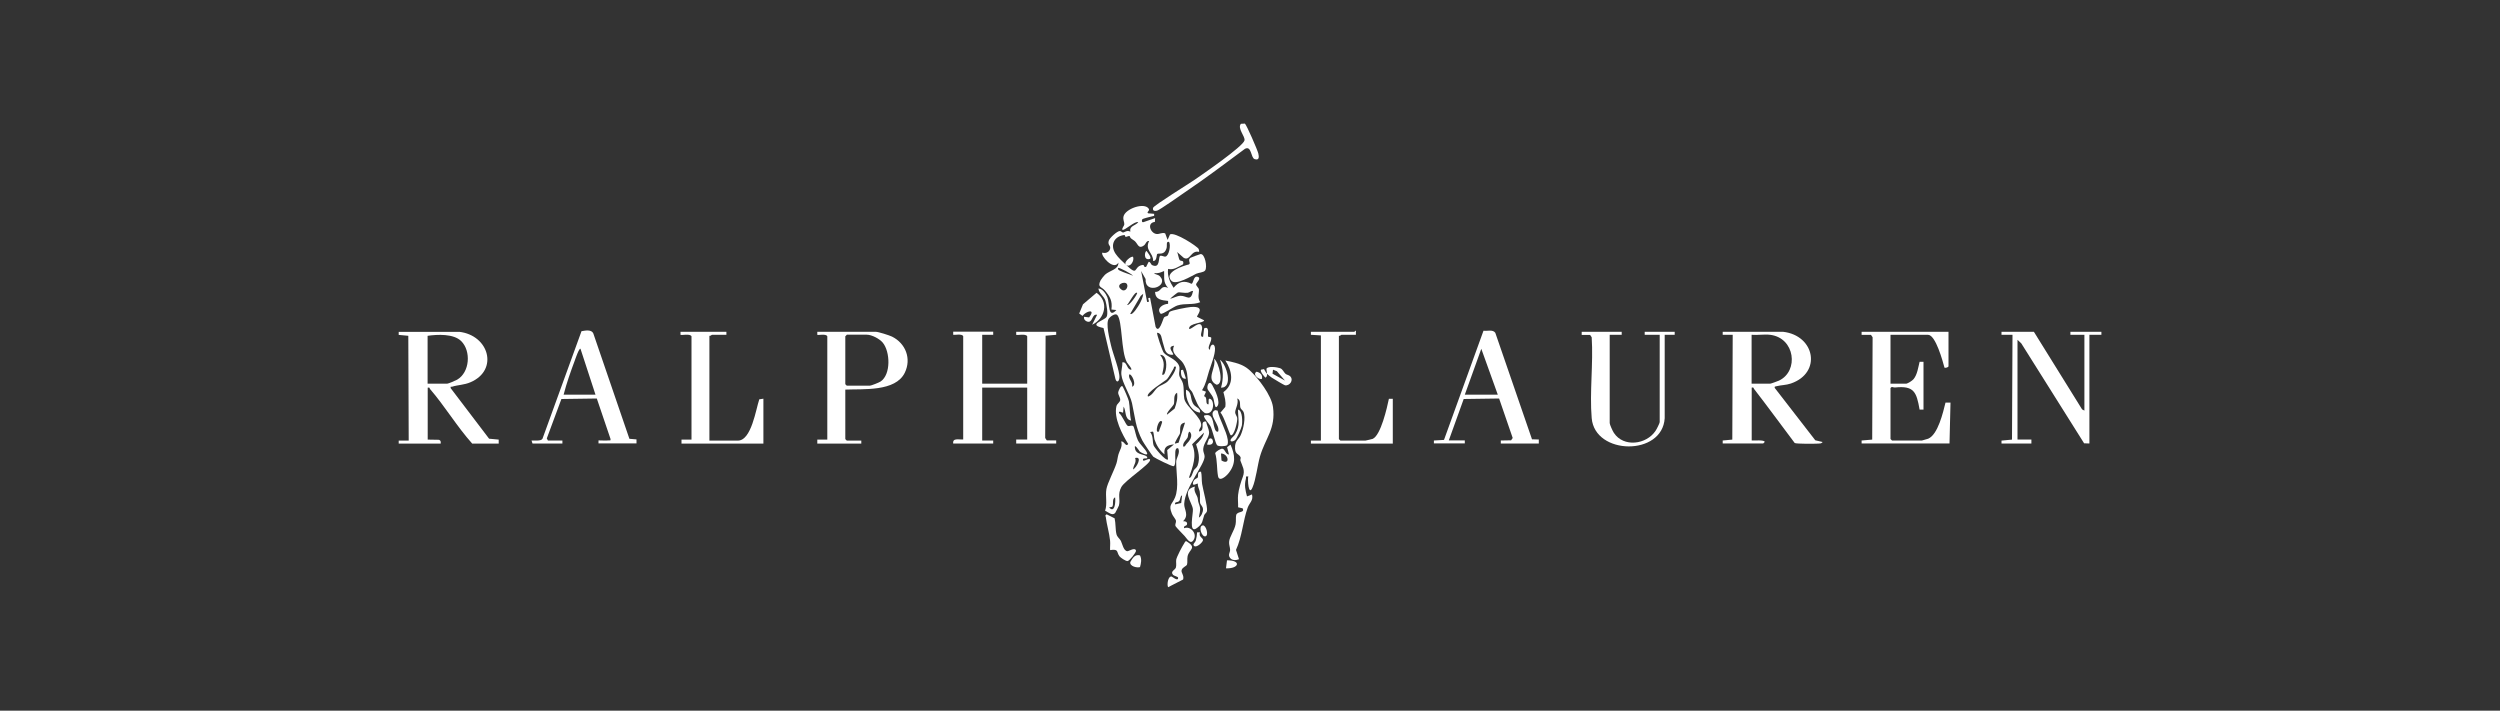 <?xml version="1.0" encoding="UTF-8"?>
<svg xmlns="http://www.w3.org/2000/svg" id="Layer_1" data-name="Layer 1" viewBox="0 0 250 71.07">
  <rect x="0" y="0" width="250" height="71.07" fill="#333333" stroke="none"/>
  <defs>
    <style> .cls-1 { fill: #fff; } </style>
  </defs>
  <g id="Bf1XCq">
    <g>
      <path class="cls-1" d="M115.41,21.41c.03.24,0,.16-.14.21-.17.06-1.02.21-1.06.34-.04.11-.04.31.15.25l1.15-.4-.02.38c-.86.1-.43,1.16.18,1.21.28.03.56-.19.85-.06l.24.65.24-.55c.49-.27,2.72,1.19,2.86,1.45.05.1.06.19.05.3-.83-.21-.89.96-1.54.59l-.66-.58c.09.17.17.7.25.8.12.16.47-.04.35.43-.46.23-.95.61-1.5.46-.1.69.18,1.33.55,1.89.5-.63,1.07-.76,1.79-.4.22-.06.17-.82.61-.7s-.15.61-.15.75c0,.18.25.32.28.51.04.36-.18.81.13,1.28-.71.3-1.53.08-2.29.33-.35.11-1.43.89-1.66.83-.47-.52.19-.97.74-1v-.29c-.64-.07-1.28-.11-1.3-.9.67.02.51-.74,1.3-.4-.52-.58-.36-1-.4-1.69-.35.15-.6.27-1,.2.13.2.39.11.6.35.91,1-1.55,1.84-1.45.25l-.45-.8.6,3.09c.46.08-.16-.48.3-.4l.55,2.89c.35.76.74-.8.84-.93.11-.14.29-.1.38-.19.08-.08.08-.27.18-.37.15-.16,1.77-.46,2.11-.49,1.62-.13.55.87.64.98l.7.35c0,.3-1.55.25-1.5.85.18.17,1.16-1.03,1.3-.14.05.3-.33.99.1.94l.1-.84c.61-.31.31.74.41.83l.29.06c.13.42-.51,1.06-.11,1.25-.02-.57.47-.75.5-.14s-.41,1.69-.6,2.28c-.21.67-.3,1.28-.7,1.9l.4.15-.2.45c.34.05.17.61.3.75.32.31.03-.51.25-.5.54.04.53,1.68-.46,1.44-.7-.48-.91-1.33-1.24-2.04-.15-.31-.36-.29-.43-.87-.1-.81-.04-1.32-.51-2.09-.31-.5-1.3-.92-.9-1.74-.82.09.03.78-.1.9-.41.05-.7-.15-.83-.53-.09-.27-.11-.44-.22-.77s-.09-.87-.55-.9c-.07.08.52,1.81.66,1.99.31.41,1.22.61,1.52,1.28.15.33-.02.64.03.96.04.29.3.54.37.83.13.47.05,1.11.14,1.55.18.83,1.82,1.88,1.68,2.71-.03.19-.25.33-.2.56.72-.14-.03-1.07.7-1,.06.34.27.72.3,1.06.04.52-.55,1.07-.59,1.69-.02.28.13.49.14.72.05.81-1.97,3.1-2.04,4.77-.02.56.52,1.1-.11,1.73.17,0,.4.02.4.25,0,.29-.38.13-.3.45.62-.26,1.31.51.98,1.12s-.67-.06-.92-.33c-.15-.17-.85-.87-.91-.99-.09-.17.06-.35.04-.53s-.31-.47-.4-.7c-.39-.95,0-.91.3-1.64.42-1.02.11-2.5.12-3.58,0-.38.44-.89.2-1.34-.24-.07-.27.18-.29.36-.04.32.1,1.35-.17,1.43-.14.04-1.85-.8-2.03-.95-.12-.11-.98-1.4-1.09-1.61-.7-1.34-.73-2.34-1.04-3.75-.21-.91-.97-2.01-1.06-2.83-.05-.44.12-.8.09-1.24.43-.12.44.56.75.7.49.21-.27-.66-.29-.71-.6-1.09-.44-4.15-.96-4.73-.2-.22-.71.16-.85.36-.33.48.08,2.06.22,2.67.18.82.91,2.6.84,3.26-.04.39-.28.51-.4.09l-1.19-5.08c-1.64-.34.01-.71.3-1.1.19-.26,0-1.28-.1-1.61-.16-.51-.65-.74-.71-1.24.4,0,.75.52.89.86.26.62.04,2.22.91,1.29l-.5-.05c.12-.84-.13-1.29-.65-1.9-.35-.41-.78-.3-.43-1.02.04-.09.36-.49.44-.56.47-.44,1.36-.5,1.34-1.21-.49.86-1.83-.76-1.6-1,.39.14.82-.14.78-.53-.02-.2-.26-.27-.14-.67.08-.26.84-.97,1.11-.96.11,0,.21.14.31.15.13,0,.43-.28.73-.08-.1-.61.49-.58.8-.95-.34-.17-1.42.92-1.6.75-.02-.22.18-.34.2-.55.01-.24-.15-.44-.08-.77.16-.77,2.1-1.46,2.53-.77.13.21-.28.33-.06.45l.6.05ZM112.61,26.49c-.33-.26.56-.95.7-.8.15.4-.31,1.11-.7.8,1.26,1.19.7.22,1.57.02.36-.09.09.25.43.18l.25-.5c.2-.04.2.26.37.33.82.36.58-.78.78-.93.11-.08.4.1.53.07.36-.06.57-1.17.36-1.47-.32-.08-.17.36-.24.61-.22.78-.77.47-.94.6-.07.06-.03.76-.41.69.03-.81-.86-1.05-.4-1.99-.29-.04-.33.31-.51.44-.53.4-.6-.11-.89-.4-.11-.11-.27-.18-.41-.3-.19-.16.04-.36-.54-.14l-.1-.2c-1.04.1-1.49,1-.9,1.88.26.39.73.81,1.04,1.1ZM113.31,27.59c-.11-.2-1.42-.87-1.5-.8-.04.21.1.23.24.3.38.19.86.31,1.26.49ZM112.69,28.4c-.22-.34-1.24.08-.52.58.37.25.7-.29.52-.58ZM119.3,29.09c-.22,0-.33.16-.55.19-.27.04-.85-.08-.95-.04-.08.03-.69.52-.79.64.35-.07.68-.3,1.06-.3.61-.01,1,.65,1.24-.49ZM113.71,29.29c-.21-.21-.85,1.1-1,1.2.18.17,1.08-1.11,1-1.2ZM114.31,29.39l-.24.2-1.05,1.79c.23.21.85-.83.94-1,.16-.29.33-.66.36-.99ZM116.21,37.47c.22.04.24-.1.3-.25.19-.48.23-1.75-.5-1.74.53.69.37,1.22.2,1.99ZM117.6,36.67c-.27-.06-.17.07-.25.2-.17.28-.45.83-.65,1.05-.15.16-2.21,1.4-1.9,1.74.46-.15.64-.64.95-.9s.75-.34,1.05-.65.79-1.02.8-1.45ZM113.21,38.67c.54-.15-.1-1.43-.3-1.2-.08.48.41.71.3,1.2ZM116.71,41.46l.75-.6c.2-.54.32-1.01.25-1.59-.41.22-.23.8-.32,1.13-.05.18-.82.91-.68,1.07ZM116.21,42.16c-.32-.32-.63.78-.5,1,.26.05.18-.05.24-.2.05-.11.3-.76.26-.8ZM118.5,42.26c-.69.11-.4.73-.52,1.13-.02.07-.57.9-.48.97l.36-.09.64-2ZM115.3,43.16l-.29.04c.34.4.22.94.35,1.34.08.23,1.24,1.63,1.44,1.4l-.08-.93.68-.57c-.71.07-1.04.26-.95,1-.49-.4-.8-.9-1-1.49-.05-.16-.07-.74-.16-.79ZM118.31,44.65c.22.05.22-.13.32-.23.32-.33.73-.83.33-1.26-.21.14-.11.4-.2.59-.13.26-.51.51-.44.9ZM120.4,43.26l-1.19,1.17c.51,1.15.07,2.22-.31,3.32.2.2.41-.6.46-.69.1-.18.31-.27.4-.5.27-.77.08-1.4-.15-2.13.31-.27.72-.73.79-1.16ZM117.51,50.44l.61-.14.09-.76c-.2.05-.15.39-.29.56-.17.19-.47.03-.41.34Z"></path>
      <path class="cls-1" d="M45.91,33.18c3,.34,3.97,3.82,1.15,5.04-.64.28-1.25.26-1.85.45-.11.03-.18-.07-.14.15l3.84,5.05.96.09v.4h-2.65c-1.53-1.71-2.72-3.72-4.22-5.46-.06-.07,0-.19-.23-.13v5.19l1.13.02c.19.07.18.2.17.38h-4.2v-.3s1,0,1,0l-.04-10.48-.96-.09v-.3h6.05ZM42.76,33.58v4.79h1.95c.12,0,.85-.31,1-.4,1.27-.73,1.42-2.86.41-3.86-.76-.75-2.37-.67-3.36-.53Z"></path>
      <path class="cls-1" d="M178.31,33.18c3.18.36,3.9,4.1.78,5.17-.49.17-.97.15-1.43.27-.12.03-.25.02-.18.18l4.05,5.23.73.17c-.12.18-.27.14-.44.16-.34.02-2.18.04-2.35-.06-1.36-1.8-2.69-3.63-4.07-5.41-.06-.08,0-.18-.23-.13v5.29c.23.02,1.3-.09,1.3.15l-.15.15h-4.05v-.3s.96-.09.96-.09l.04-10.48h-1s0-.3,0-.3h6.05ZM177.01,33.48c-.58-.07-1.26.05-1.85,0v4.89h1.85c.08,0,.76-.25.89-.31,2.01-.95,1.61-4.28-.89-4.58Z"></path>
      <path class="cls-1" d="M99.32,33.18v.3s-1.1,0-1.1,0v4.89h4.5v-4.74c-.14-.3-1.03-.07-1.1-.15v-.3h4v.3s-1.06.09-1.06.09l-.04,10.23.16.24h.94s0,.31,0,.31h-4v-.4s1.1,0,1.1,0v-5.19h-4.5v5.29h1.1s0,.3,0,.3h-4c-.08-.59.59-.37,1-.4v-10.33c-.13-.29-.93-.08-1-.15v-.3h4Z"></path>
      <path class="cls-1" d="M124.8,47.65c-.29-.05-.17.06-.21.23-.18.67-.05,1.13.11,1.76l.5-.2c.16.6-.26.85-.43,1.32-.49,1.38-.55,2.89-1.17,4.23l.3.93c-.29.13-.7.14-.9-.14-.23-.31.02-.53.01-.81s-.12-.48-.1-.78c.03-.51.53-1.13.65-1.76.06-.32,0-.69.06-.93.12-.41.9-.18.64-.67l-.45-.1c.02-.4-.05-.85,0-1.25.05-.55.3-1.35.48-1.82.24-.64-.05-1.02-.25-1.6-.03-.09.05-.23.02-.33-.16-.4-.63-.21-.55-1.15.05-.52.36-.65.55-1.05.27-.57.54-1.78.28-2.36-.07-.15-.26-.25-.3-.4-.09-.29.08-.76-.32-.93.17.48-.18,1.03-.2,1.35-.02.23.16.39.2.6.05.33-.3,1.82-.64,1.74-.12-.03-.71-2.01-1.04-2.26l.49-.58c.08-.56-.07-.98-.19-1.48,1.14-.8.86-2.16.19-3.16.94.21,1.72.32,2.45.99.87.8,2.16,2.49,2.32,3.67.29,2.17-.76,3.09-1.3,4.93-.25.86-.41,2.35-.76,3.13-.39.89-.5-.82-.41-1.16Z"></path>
      <path class="cls-1" d="M194.85,33.18v3.44c0,.11-.29.19-.4.15-.17-.62-.88-3.29-1.65-3.29h-3.75v4.89h1.55c.15,0,.63-.3.75-.45.38-.45.47-1.18.61-1.74h.39s0,4.78,0,4.78h-.39c-.31-1.78-.57-2.41-2.47-2.21-.17.02-.31-.15-.44.06v5.09l.15.15h3s.55-.15.62-.18c.98-.42,1.49-2.64,1.73-3.61h.5s-.1,4.09-.1,4.09h-8.79v-.3s1.06-.09,1.06-.09l.04-10.23-.16-.24h-.94s0-.31,0-.31h8.69Z"></path>
      <path class="cls-1" d="M84.53,38.97v4.94l.15.15h1.45v.3h-4.4v-.4s1,0,1,0v-10.33c-.13-.29-.93-.08-1-.15v-.3h5.85c.26,0,1.35.35,1.62.48,1.37.68,1.96,2.21,1.28,3.61-.93,1.92-4.17,1.61-5.95,1.69ZM84.68,33.48l-.15.15v4.79l.15.15h2.3c.13,0,.94-.32,1.08-.42,1.05-.7.96-2.98.22-3.88-.32-.39-1.1-.8-1.6-.8h-2Z"></path>
      <polygon class="cls-1" points="203.39 33.18 208.21 40.94 208.44 41.06 208.44 33.48 207.04 33.48 207.04 33.18 210.14 33.18 210.14 33.48 208.94 33.48 208.94 44.35 208.41 44.33 202.13 34.34 201.75 33.98 201.75 43.95 203.14 43.95 203.14 44.35 200.15 44.35 200.15 44.06 201.2 43.96 201.25 33.48 200.15 33.48 200.15 33.18 203.39 33.18"></polygon>
      <path class="cls-1" d="M162.17,33.18v.3s-1.2,0-1.2,0v8.83c0,.14.31.83.42.98.97,1.47,3.24,1.17,4.16-.2.1-.14.42-.77.42-.88v-8.73h-1.5v-.3h3v.3s-1,0-1,0v8.34c-.23,3.81-6.98,3.71-7.3,0-.22-2.58.17-5.47,0-8.09l-.16-.24h-.84s0-.31,0-.31h4Z"></path>
      <path class="cls-1" d="M143.39,44.35v-.3s1.01-.06,1.01-.06l3.95-10.92c.38.06.93-.15,1.18.21l3.67,10.65.68.02v.4h-3.8v-.3s1.03-.02,1.03-.02l.16-.23-1.36-3.95-3.54.05-1.49,4.14h1.6v.3h-3.1ZM146.48,39.47h3.3l-1.65-4.59-1.65,4.59Z"></path>
      <path class="cls-1" d="M53.25,44.35l-.1-.3c.26-.02.96.09,1.1-.18l3.9-10.75c.38-.07,1-.19,1.18.22l3.61,10.54.71.06v.4h-3.8v-.3s.86.03,1.05,0c.15-.02.16.06.15-.15l-1.37-4.04-3.54.05-1.46,3.94.11.21h1.45v.3h-3ZM59.55,39.47l-1.5-4.59c-.14-.11-.53,1.06-.57,1.17-.42,1.12-.82,2.26-1.12,3.42h3.2Z"></path>
      <path class="cls-1" d="M72.64,33.18v.3h-1.45s-.15.13-.25.1v10.48h2.85c1.35,0,1.8-3.14,2.14-4.13l.41-.06v4.49h-8.19v-.4s1,0,1,0v-10.33c-.14-.3-1.03-.07-1.1-.15v-.3h4.6Z"></path>
      <path class="cls-1" d="M135.59,33.48h-1.45s-.15.13-.25.1v10.33l.15.15h2.5s.65-.14.72-.17c.82-.34,1.45-3.14,1.63-4.01h.39s0,4.48,0,4.48h-8.19v-.3s1,0,1,0v-10.52s-1-.06-1-.06v-.3h4.35s.11-.15.15-.1v.4Z"></path>
      <path class="cls-1" d="M113.11,42.06c-.68-.14-.47-.96-.75-1.4l-.05.6c-.04.05-.5-.26-.4.05.29.21.66,1.13.84,1.26.18.13.46-.14.61.09.17.44.22.94.43,1.37s.8.91.92,1.28c.11.34-.64-.07-.73-.15-.03-.03-.64-1-.47-.26.14.63,1.05.5,1.2.8.14.29-.53-.03-.4.35.13.1.69-.34.7-.05.01.41-2.52,2.05-2.88,2.71-.4.75-.07,1.19-.24,1.85-.01.04-.34.7-.37.73-.27.33-.72-.08-1.01-.22.24-.69.01-1.45.13-2.16.1-.59.78-1.86,1.01-2.59.09-.29.11-.6.2-.9.12-.42.42-.73.27-1.27.31-.07.45.6.7.25-.61-.99-1.45-2.58-1.18-3.77.06-.27.36-.4.38-.62.03-.26-.23-.52-.2-.79.01-.11.29-.8.45-.56.11.17.59,1.28.62,1.47.11.59.07,1.31.22,1.92ZM113.31,46.95c.35-.19.98-1.36.2-1.15.18.44-.19.72-.2,1.15ZM110.91,50.74c.57.65.67-.57.6-1-.35.14-.11.71-.29.94l-.31.06Z"></path>
      <path class="cls-1" d="M124.48,12.35c.16.09,1.27,2.65,1.35,2.99s.11.73-.37.57c-.39-.13-.29-1.37-.96-1.03-1.99,1.48-3.97,2.97-6.03,4.36-.42.29-2.52,1.77-2.77,1.83s-.47.01-.39-.29c.07-.24,3.59-2.41,4.12-2.78.77-.53,4.88-3.35,5.02-3.96.09-.39-.74-1.2-.36-1.66l.39-.02Z"></path>
      <path class="cls-1" d="M120.1,47.15c.1.4.05.83.11,1.24.09.58.56,2.28.49,2.7-.03.2-.22.27-.28.43-.21.6-.1.81-.72,1.28-.89.67-.36-1.51-.41-1.89-.09-.71-1.2-1.92.2-2.25-.18.46.24.88.28,1.17.07.55.14.52.22.88s-.07.7-.1,1.05c.24-.13.43-.57.41-.85-.02-.29-.25-.41-.29-.62-.05-.25.03-.77-.04-1.15-.05-.25-.22-.49-.18-.77-.06-.07-.55.3-.5-.05.06-.44.42-.47.48-.57.09-.16-.09-.61.32-.58Z"></path>
      <path class="cls-1" d="M120.07,25.41c.42-.04.69,1.31.44,1.64-.15.2-.64.21-.88.32-.46.22-2.03,1.19-2.48.72-.83-.86,1.16-1.51,1.75-1.65l.08-.11c-.05-.22-.15-.38.06-.55.04-.03.97-.37,1.03-.38Z"></path>
      <path class="cls-1" d="M111.01,55.03c-.02-.31.03-.64,0-.95-.08-.79-.34-1.62-.43-2.37-.02-.13-.12-.14.08-.28l.8.4c.12.49.07,1.13.19,1.6.08.29.33.45.44.66.13.26.27,1.03.66,1.03.14,0,.77-.43.85-.05.03.16-.67,1.04-.85,1.04-.19,0-.69-.33-.81-.49-.32-.45-.03-.74-.94-.61Z"></path>
      <path class="cls-1" d="M109.21,32.48l.5-1c-.5-.12-.43.69-.85.7-.24,0-.53-.22-.45-.5l.5.06c.72-.92-.32-.63-.66-.15l-.33-.24.38-.92,1.35-1.15c1.27.86.87,2.6-.45,3.2Z"></path>
      <path class="cls-1" d="M116.81,58.72c-.14-.26,0-1.12.35-1.07.04,0,.67.55.65.12,0-.11-.4-.17-.51-.29-.3-.35.22-.48.29-.73s0-.52.03-.77c.05-.31.62-1.38.82-1.68.06-.09.07-.21.22-.17,1.08.68.25.79.1,1.49-.06.29.01.63-.06.84-.06.17-.46.25-.54.56-.07.25.28.53.15.93l-1.48.76Z"></path>
      <path class="cls-1" d="M122.9,45.45l-.19-.73.34-.26c.47,1.05.56,1.93-.21,2.88-.22.28-.93.91-1.04.26-.13-.71-.06-1.55-.28-2.28.04-.16.57-.48.72-.45.28.05.32.6.66.58ZM122.1,45.35l.05.7c.9.53.73-.69-.05-.7Z"></path>
      <path class="cls-1" d="M122.68,44.53c-.12.1-.85.15-.98-.02-.18-.23-.44-1.49-.67-1.92-.1-.18-.73-.88-.62-1.03.94-.3.85.72,1.06,1.29.05.14.13.37.34.31.27-.64-1.11-1.74-.3-2.15l.25.05c.19.91.88,2.02,1.01,2.89.02.16.06.46-.08.58Z"></path>
      <path class="cls-1" d="M126.7,37.37c0,.17.02.29-.15.4-.14-.11-.57-.65-.45-.8l.3-.06c.12.18.14.29.3.46,0-.18-.06-.33-.05-.5.16-.29,1.08-.15,1.36-.05s.34.38.54.56c.11.1.32.11.46.24.4.39-.05.99-.51.91-.08-.01-1.18-.67-1.33-.77-.13-.09-.36-.28-.47-.38ZM127.66,37.11l-.36-.14-.05.4,1.25.69-.83-.96Z"></path>
      <path class="cls-1" d="M121.4,35.87c.48.31,1.07,2.6.25,2.6-1.14-.58.04-1.71-.25-2.6Z"></path>
      <path class="cls-1" d="M122.1,38.77c.27-.93.24-1.86-.1-2.79.64.42,1.37,2.8.1,2.79Z"></path>
      <path class="cls-1" d="M121.7,40.66c-.15.15-.17-.03-.21-.14-.08-.23-.08-.49-.17-.73-.12-.31-.53-.75-.57-.91-.07-.31.16-.91.47-.38.25.43.91,1.76.48,2.16Z"></path>
      <path class="cls-1" d="M123.8,40.96c.47.07.45,1.29.38,1.62-.05.24-.49,1.28-.67,1.43-.26.21-.59.17-.41-.11.1-.16.29-.27.42-.48.54-.9.28-1.49.28-2.46Z"></path>
      <path class="cls-1" d="M114,55.54c.19.39.11.77,0,1.17-.32.1-1.06-.09-.97-.51.23-.38.45-.8.97-.66Z"></path>
      <path class="cls-1" d="M119.44,40.53c.18.21.65.32.56.73-.97-.09-1.48-1.41-1.4-2.29.7.28.33.98.83,1.56Z"></path>
      <path class="cls-1" d="M120,53.23c-.19.5.38.54.29.83-.07.2-.57.67-.83.57-.29-.18.06-.36.12-.58.07-.26.12-.55.13-.82h.3Z"></path>
      <path class="cls-1" d="M122.6,56.83l.1-.8c1.5,0,1.17.86-.1.8Z"></path>
      <path class="cls-1" d="M120.27,52.54c.33-.06.63.98.29,1.09-.38.12-.77-1.01-.29-1.09Z"></path>
      <path class="cls-1" d="M126.2,37.87c-.19.18-1.03-.38-.55-.7.36.08.62.3.55.7Z"></path>
      <path class="cls-1" d="M118.3,36.97l.3.9c-.49.07-.52-.48-.5-.85l.2-.05Z"></path>
      <path class="cls-1" d="M120.7,44.45l.19-.54c.41-.36.74.75-.19.54Z"></path>
      <path class="cls-1" d="M114.66,25.1c.07.12.6.72.3.8-.65.17-.49-.81-.3-.8Z"></path>
    </g>
  </g>
</svg>
